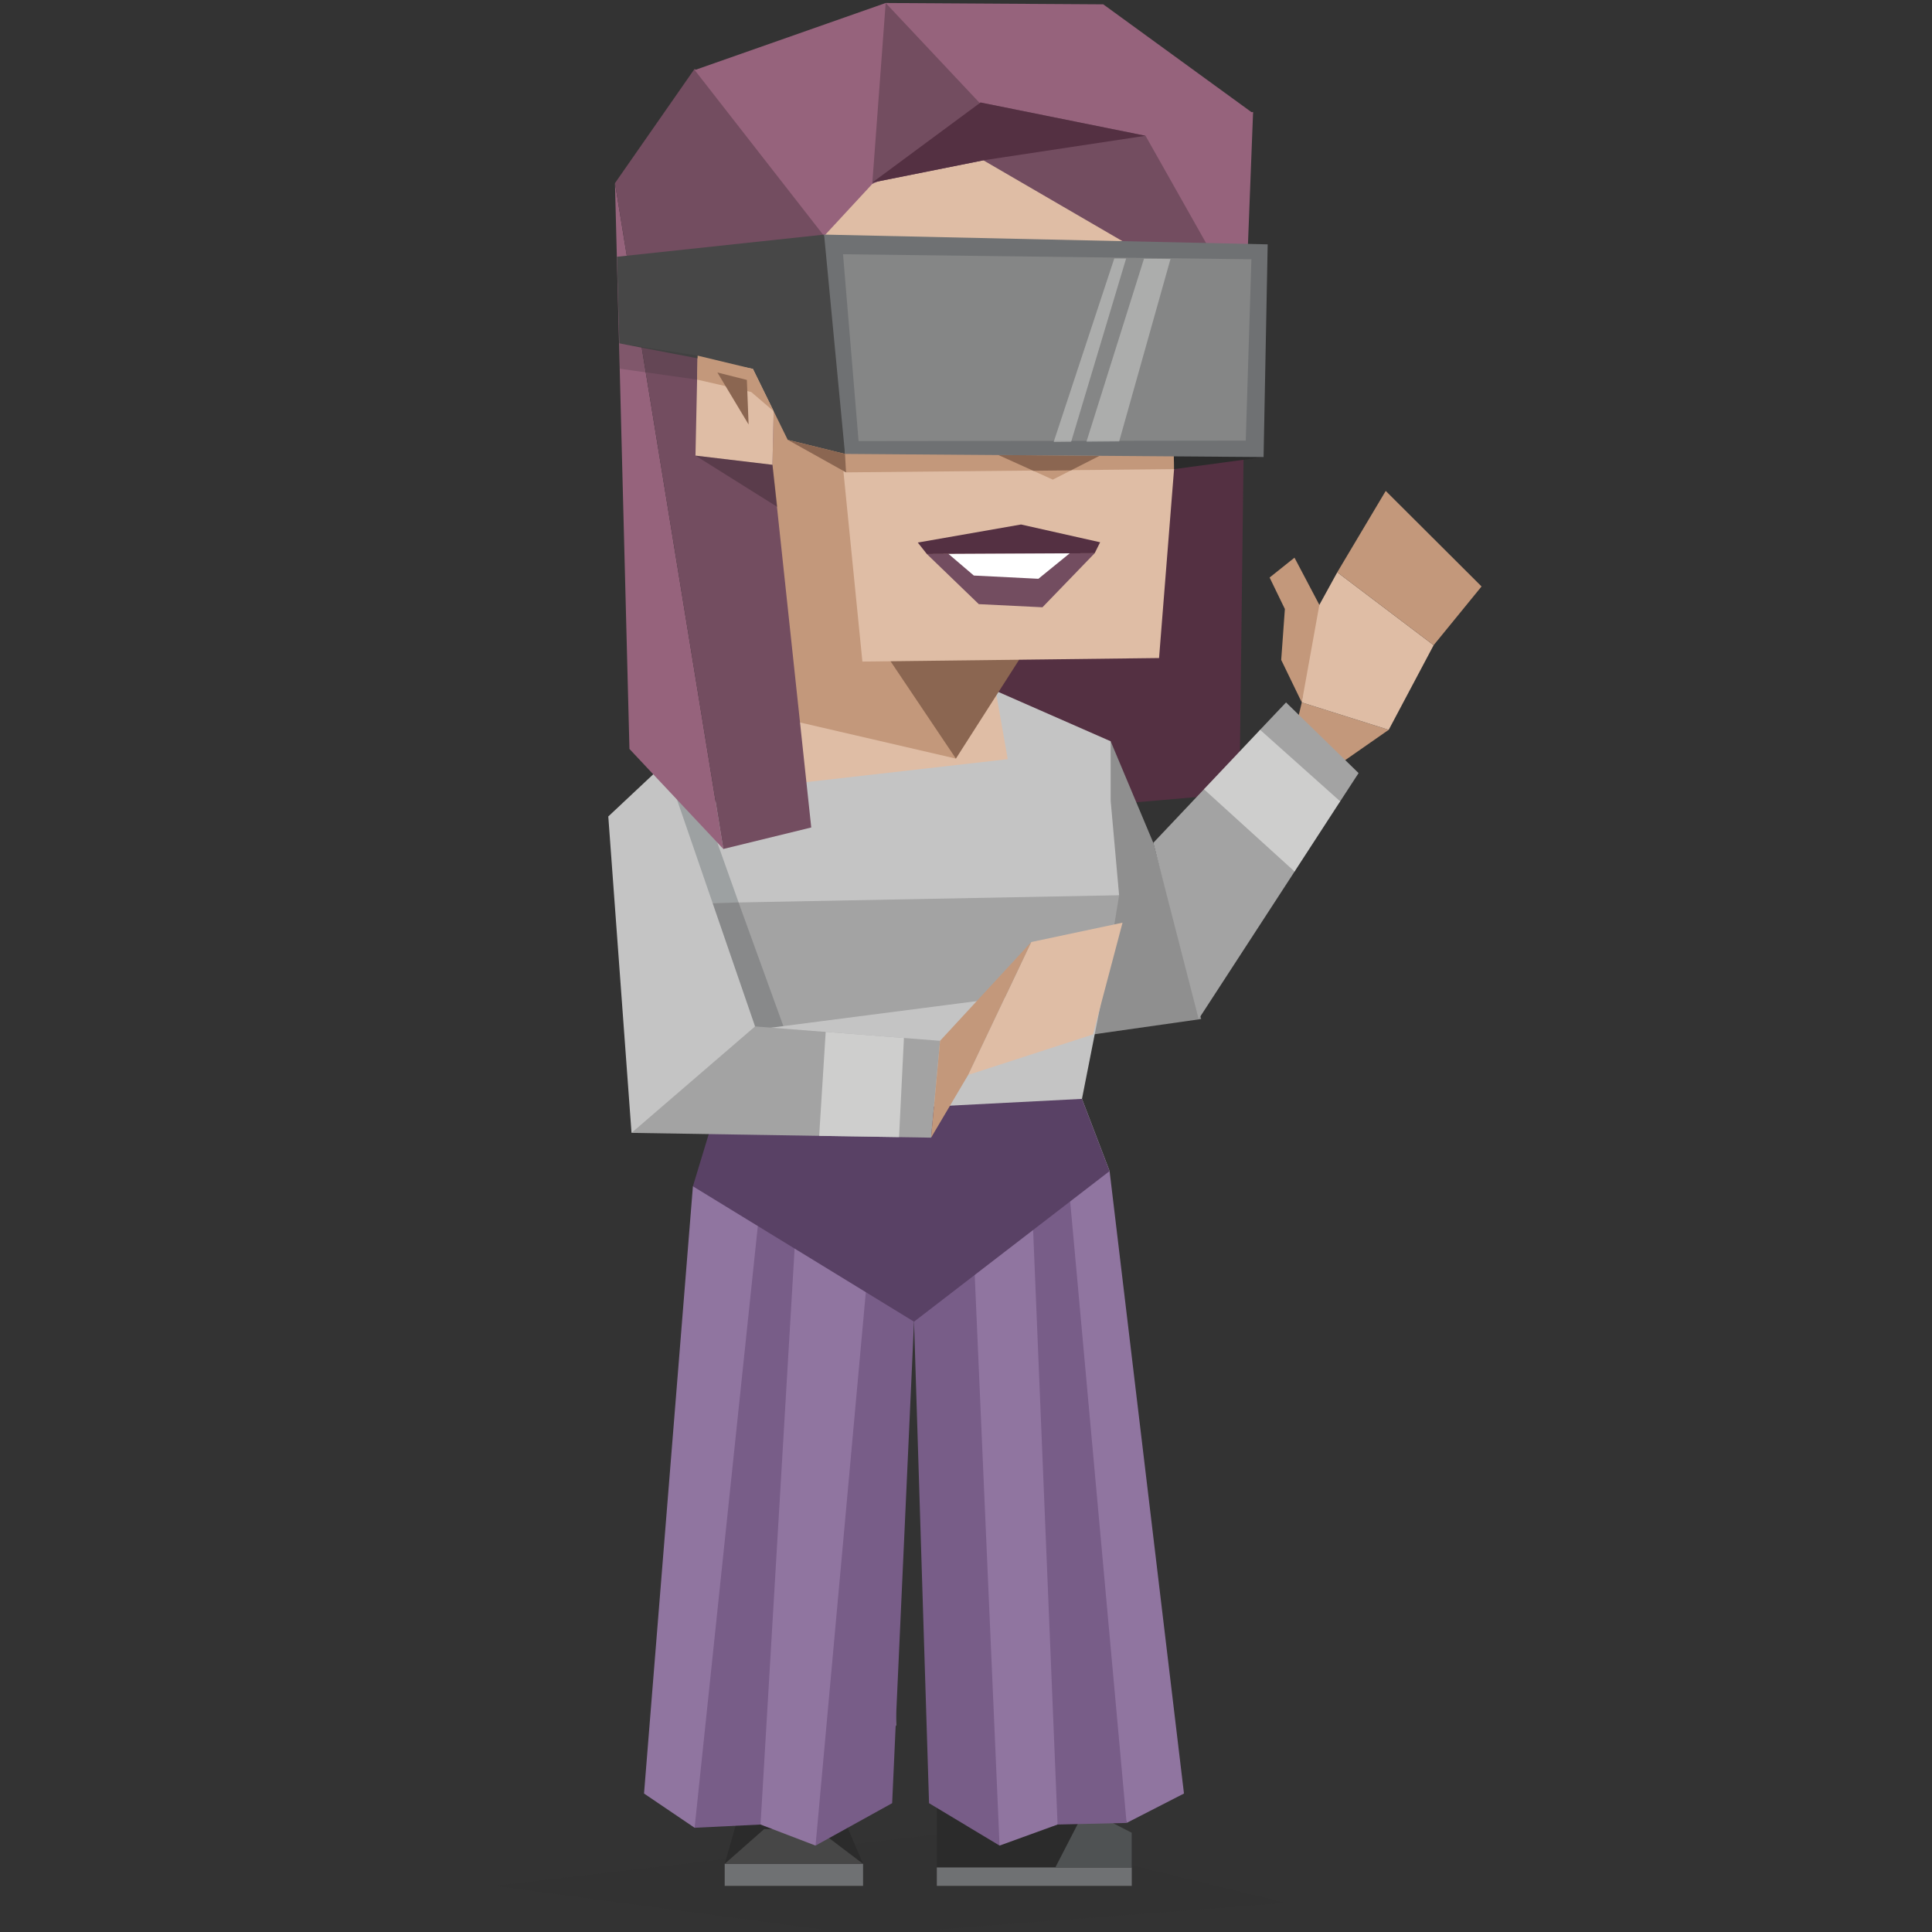 <svg id="illustration" xmlns="http://www.w3.org/2000/svg" viewBox="0 0 400 400"><rect x="0" y="0" width="400" height="400" fill="#333333" stroke="none"/><defs><style>.cls-1,.cls-2,.cls-31,.cls-36{fill:#2b2b2b;}.cls-1{opacity:0.1;}.cls-12,.cls-3,.cls-33{fill:#6f7173;}.cls-32,.cls-4{fill:#474747;}.cls-5{fill:#4f5253;}.cls-19,.cls-6{fill:#543042;}.cls-27,.cls-7{fill:#dfbda5;}.cls-8{fill:#8f8f8f;}.cls-13,.cls-9{fill:#c4c4c4;}.cls-10{fill:#9da1a2;}.cls-11,.cls-25{fill:#a3a3a3;}.cls-12{opacity:0.5;}.cls-13,.cls-19,.cls-20,.cls-21,.cls-24,.cls-25,.cls-26,.cls-27,.cls-29,.cls-30,.cls-31,.cls-32,.cls-33,.cls-34,.cls-35{fill-rule:evenodd;}.cls-14{fill:#9075a0;}.cls-15{fill:#785d88;}.cls-16,.cls-24{fill:#c3987b;}.cls-17,.cls-30{fill:#8b6651;}.cls-18,.cls-29{fill:#96637c;}.cls-20,.cls-22{fill:#734d60;}.cls-21{fill:#fff;}.cls-23{opacity:0.22;}.cls-26{fill:#cececd;}.cls-28{fill:#594165;}.cls-34{fill:#858686;}.cls-35{fill:#ececeb;opacity:0.38;}.cls-36{opacity:0.2;}</style></defs><polygon class="cls-1" points="266.13 393.96 203.56 378.7 102.32 390.45 178.69 400.62 266.13 393.96"/><polygon class="cls-2" points="170.62 367.05 178.69 385.89 150.04 385.89 155.43 367.05 170.62 367.05"/><rect class="cls-3" x="150.04" y="385.89" width="28.65" height="4.56"/><polygon class="cls-4" points="178.69 385.89 169.2 378.7 158.2 378.7 150.04 385.89 178.69 385.89"/><polygon class="cls-2" points="193.96 366.5 193.96 386.63 234.32 386.63 234.32 379.45 209.14 366.5 193.96 366.5"/><rect class="cls-3" x="193.96" y="386.64" width="40.36" height="3.81"/><polygon class="cls-5" points="234.32 386.63 234.32 379.45 224.74 374.52 218.5 386.63 234.32 386.63"/><polygon class="cls-6" points="238.11 87.71 238.22 53.31 257.83 64.72 256.61 164.26 180.59 170.81 238.11 87.71"/><polygon class="cls-7" points="201.1 140.45 204.75 143.02 210.79 146.18 212.81 165.75 194.81 173.82 161.59 166.8 154.82 150.47 173.66 140.74 197.83 140.56 201.1 140.45"/><polygon class="cls-8" points="229.95 153.47 238.78 174.5 248.69 210.98 226.29 214.17 229.95 153.47"/><polygon class="cls-9" points="206.15 143.02 229.95 153.47 229.95 165.77 217.17 173.59 208.64 157.18 206.15 143.02"/><polygon class="cls-9" points="231.7 185.35 229.95 165.77 208.64 157.18 162.19 162.47 140.72 167.74 136.31 187.15 144.99 187.16 192.47 201.66 231.7 185.35"/><polygon class="cls-10" points="142.11 156.47 134.99 167.74 144.99 187.16 154.82 192.18 142.11 156.47"/><polygon class="cls-11" points="228.68 203.85 231.7 185.35 137.13 187.14 134.99 206.45 148.81 214.17 198.21 218.97 228.68 203.85"/><polygon class="cls-12" points="152.91 186.83 140.73 187.24 134.99 206.45 148.81 214.17 162.48 213.24 152.91 186.83"/><polyline class="cls-9" points="229.73 242.46 224.01 227.51 228.68 203.85 148.81 214.17 153.81 239.45"/><polygon class="cls-13" points="156.33 212.51 149.76 228.22 130.75 234.55 125.94 169.04 137.6 158.1 156.33 212.51"/><polygon class="cls-14" points="149.72 364.33 143.81 378.42 133.34 371.33 143.46 245.61 164.71 233.11 149.72 364.33"/><polygon class="cls-15" points="165.37 366.68 157.46 377.75 143.81 378.42 158.97 234.12 169.93 237.47 165.37 366.68"/><polygon class="cls-14" points="185.56 357.19 168.85 382.11 157.46 377.75 165.76 237.47 181.53 237.1 185.56 357.19"/><polygon class="cls-15" points="184.71 373.33 168.85 382.11 180.43 254.64 189.24 273.64 184.71 373.33"/><polygon class="cls-14" points="229.88 364.33 233.25 377.42 245.13 371.33 229.73 242.46 214.27 233.11 229.88 364.33"/><polygon class="cls-15" points="213.59 366.68 218.96 377.75 233.25 377.42 220.24 234.12 208.84 237.47 213.59 366.68"/><polygon class="cls-14" points="192.57 357.19 206.95 382.11 218.96 377.75 213.19 237.47 196.77 237.1 192.57 357.19"/><polygon class="cls-15" points="192.35 373.33 206.95 382.11 200.56 235.37 189.24 273.64 192.35 373.33"/><polyline class="cls-16" points="164.09 149.22 140.38 61.49 166.86 45.63 176.9 40.66 186.38 88.23 196.15 129.46 197.91 157.06"/><polygon class="cls-17" points="200.93 127.5 213.99 131.92 197.91 157.06 180.53 131.18 200.93 127.5"/><polygon class="cls-18" points="127.32 37.92 149.76 175.77 130.32 155.06 127.32 37.92"/><polygon class="cls-7" points="178.55 136.97 167.97 30.96 248.38 30.42 239.97 136.24 178.55 136.97"/><polygon class="cls-19" points="227.77 112.27 226.64 114.54 191.9 114.71 190.02 112.33 211.39 108.59 227.77 112.27"/><polygon class="cls-20" points="226.64 114.54 215.83 125.73 202.65 125.08 191.9 114.71 226.64 114.54"/><polygon class="cls-21" points="221.47 114.56 214.99 119.83 201.62 119.16 196.38 114.69 221.47 114.56"/><polyline class="cls-22" points="149.76 175.77 167.96 171.32 159.93 96.23 160.46 73.1 170.62 48.57 164 36.14 143.83 14.22 127.32 37.92"/><polygon class="cls-7" points="160.46 73.1 159.93 96.23 143.99 94.33 144.5 70.5 160.46 73.1"/><polygon class="cls-23" points="159.93 96.23 160.95 104.96 143.99 94.33 159.93 96.23"/><polygon class="cls-24" points="287.52 151.1 277.47 158.1 268.01 151.82 269.52 145.43 287.52 151.1"/><polygon class="cls-25" points="238.78 174.5 249.27 163.4 255.48 158.91 260.89 151.1 266.26 145.43 281.28 160.06 277.47 165.91 271.24 172.72 268.03 180.44 248.17 210.98 238.78 174.5"/><polygon class="cls-26" points="277.47 165.91 260.89 151.1 249.26 163.4 268.03 180.44 277.47 165.91"/><polygon class="cls-27" points="296.82 133.58 287.52 151.1 269.52 145.43 271.3 128.62 276.87 118.48 296.82 133.58"/><polygon class="cls-28" points="147.76 231.43 143.46 245.61 189.24 273.64 229.73 242.46 224.01 227.51 147.76 231.43"/><polygon class="cls-24" points="262.86 119.57 268.01 115.46 273.16 125.23 269.52 145.43 265.26 136.63 266.02 126.09 262.86 119.57"/><polygon class="cls-24" points="276.87 118.48 286.9 101.64 306.74 121.42 296.82 133.58 276.87 118.48"/><polygon class="cls-25" points="156.33 212.51 194.63 215.49 192.77 235.54 130.75 234.55 156.33 212.51"/><polygon class="cls-26" points="186.14 235.43 187.15 214.9 170.95 213.64 169.6 235.17 186.14 235.43"/><polygon class="cls-27" points="232.41 191.03 226.29 214.17 200.45 222.55 213.51 195.04 232.41 191.03"/><polygon class="cls-24" points="200.45 222.55 213.51 195.04 194.63 215.49 192.77 235.54 200.45 222.55"/><polygon class="cls-29" points="259.44 23.46 242.53 37.98 207.06 26.51 180.59 38.09 173.4 15.4 183.37 0.62 228.42 0.9 259.44 23.46"/><polygon class="cls-29" points="237.17 28.11 237.74 38.01 257.83 64.71 259.44 23.17 237.17 28.11"/><polygon class="cls-20" points="203.01 21.22 180.59 37.8 203.6 33.19 257.83 64.72 237.17 28.11 203.01 21.22"/><polygon class="cls-29" points="183.37 0.62 180.59 38.09 170.62 48.86 143.83 14.51 183.37 0.62"/><polygon class="cls-20" points="203.01 21.51 183.37 0.62 180.59 38.09 203.01 21.51"/><polygon class="cls-19" points="237.17 28.11 203.6 33.19 180.59 37.8 203.01 21.22 237.17 28.11"/><polygon class="cls-24" points="243.08 97.13 175.16 97.8 163.09 91.06 175.81 92.5 243.02 94.13 243.08 97.13"/><polyline class="cls-24" points="206.66 94.19 217.97 99.3 227.62 94.39"/><polygon class="cls-30" points="206.66 94.19 213.93 97.47 221.74 97.38 227.62 94.39 206.66 94.19"/><polygon class="cls-31" points="261.61 94.63 243.08 97.13 242.89 87.97 261.61 94.63"/><polygon class="cls-32" points="170.62 48.57 127.73 53.16 128.22 71.09 155.88 76.38 163.09 91.06 174.95 93.98 176 67.99 170.62 48.57"/><polygon class="cls-33" points="262.46 50.59 170.62 48.57 174.95 93.98 261.61 94.63 262.46 50.59"/><polygon class="cls-34" points="259.09 53.68 174.54 52.64 177.76 91.33 257.92 91.23 259.09 53.68"/><polygon class="cls-35" points="242.34 53.62 231.71 91.39 224.94 91.45 236.85 53.57 242.34 53.62"/><polygon class="cls-35" points="233.15 53.53 221.77 91.47 218.15 91.51 230.7 53.51 233.15 53.53"/><polygon class="cls-30" points="175.16 97.8 174.95 93.98 163.09 91.06 175.16 97.8"/><polygon class="cls-24" points="144.32 78.59 155.53 81.16 160.18 85.14 155.88 76.38 144.43 73.63 144.32 78.59"/><polygon class="cls-17" points="154.63 78.66 154.99 87.89 148.53 77.12 154.63 78.66"/><polygon class="cls-36" points="144.32 78.59 128.34 76.34 128.22 71.09 144.43 73.63 144.32 78.59"/></svg>